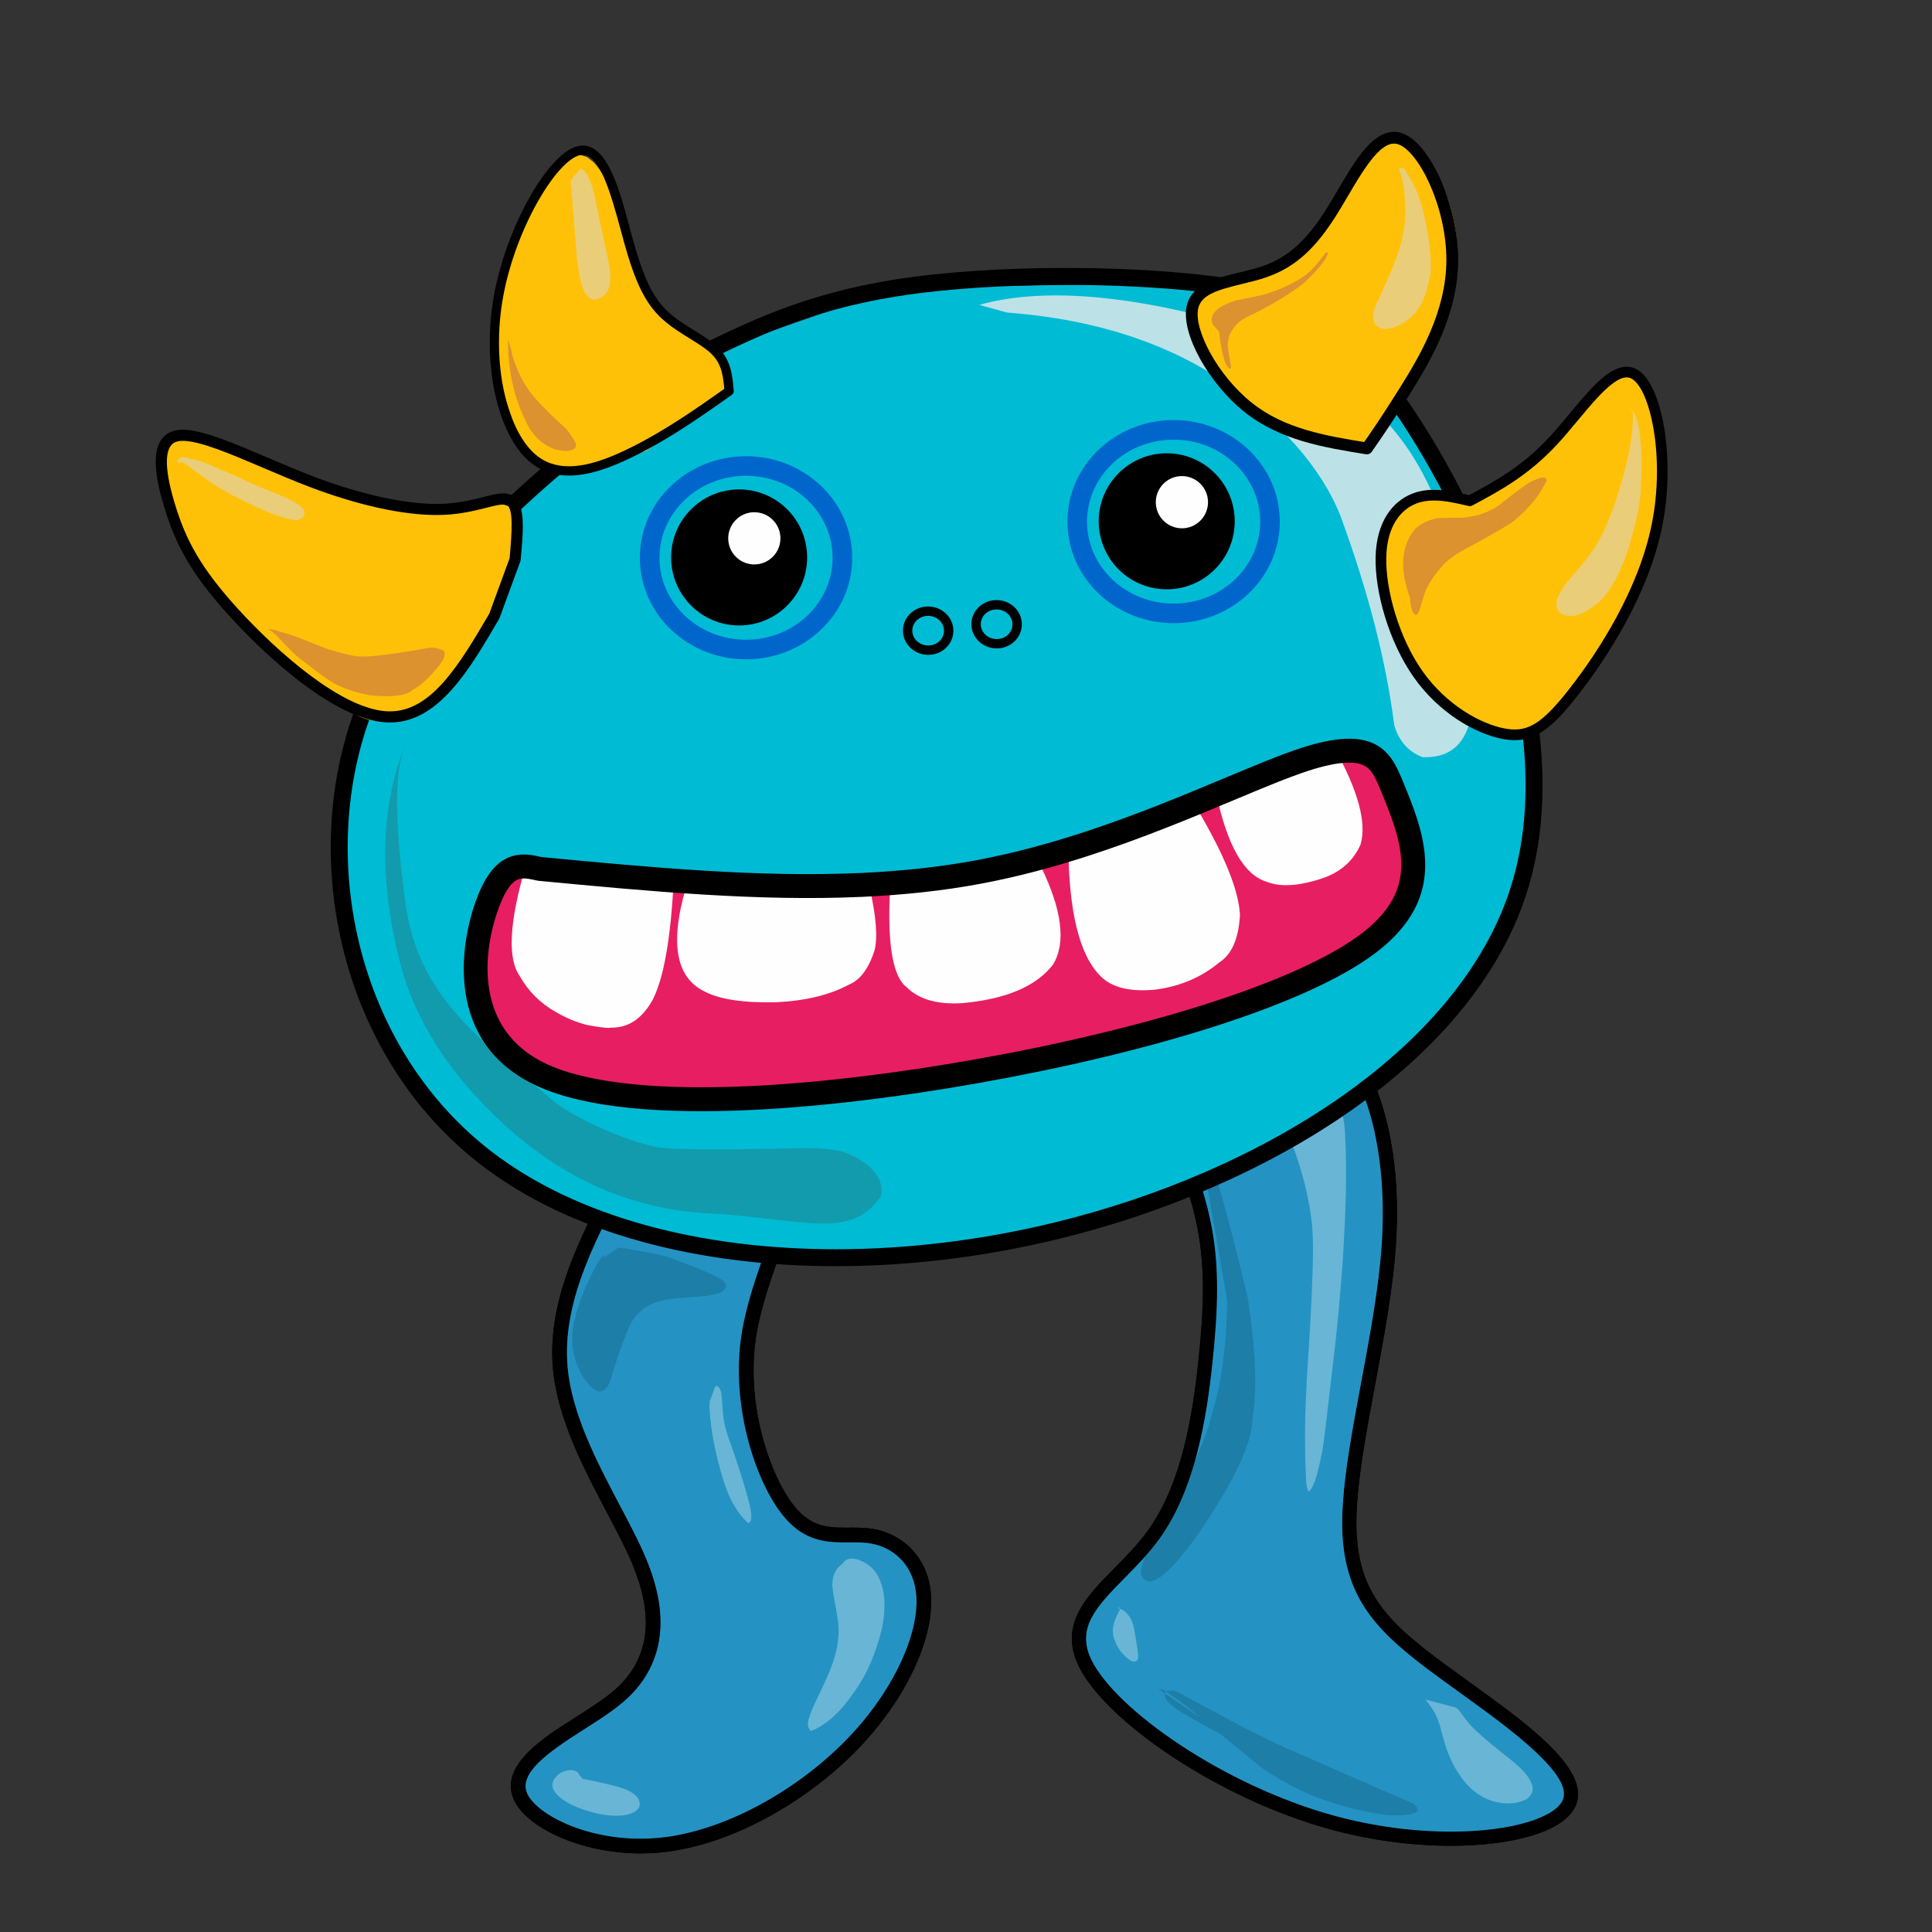<?xml version="1.0" encoding="utf-8"?>
<!-- Generator: Adobe Illustrator 16.0.0, SVG Export Plug-In . SVG Version: 6.00 Build 0)  -->
<!DOCTYPE svg PUBLIC "-//W3C//DTD SVG 1.1//EN" "http://www.w3.org/Graphics/SVG/1.1/DTD/svg11.dtd">
<svg version="1.1" xmlns="http://www.w3.org/2000/svg" xmlns:xlink="http://www.w3.org/1999/xlink" x="0px" y="0px" width="3600px"
	 height="3600px" viewBox="-5808.907 -5904.483 3600 3600" enable-background="new -5808.907 -5904.483 3600 3600"
	 xml:space="preserve">
<rect x="-5808.907" y="-5904.483" width="3600" height="3600" fill="#333333" stroke="none"/>
<g id="Layer_1">
	<g id="layer1">
		<g>
			<path d="M-4624.001-3735.04L-4624.001-3735.04c-71.049,129.298-138.819,253.586-127.25,378.785l0,0
				c8.068,87.31,54.781,176.299,97.391,257.084l0,0c18.44,34.962,36.146,68.507,48.816,98.952l0,0
				c42.087,101.126,29.053,168.918,0.809,216.384l0,0c-26.76,44.974-66.218,69.803-117.259,102.306l0.002-0.001l-5.907,3.764
				l0.004-0.003c-61.084,38.942-115.029,77.82-99.512,114.427l0,0c15.79,37.248,102.839,85.045,211.636,85.045l0,0
				c11.125,0,22.405-0.51,33.774-1.583l0,0c120.519-11.386,253.197-86.447,343.524-176.544l0,0
				c90.348-90.115,136.222-193.139,136.898-261.977l0,0c0.654-66.413-40.895-102.098-84.483-109.958l0,0
				c-10.492-1.893-21.388-2.224-33.24-2.224l0,0c-2.562,0-5.088,0.015-7.707,0.029l0,0c-2.598,0.016-5.246,0.03-7.901,0.03l0,0
				c-34.776,0-73.807-2.609-110.472-44.109l0,0c-52.433-59.347-99.828-198.541-84.272-328.337l0,0
				c6.905-57.618,26.209-113.221,42.71-160.883l0,0c13.285-38.373,24.388-70.66,27.481-96.476l0,0
				c1.828-15.25,0.602-26.498-3.316-34.686l0,0c-12.98-27.129-64.198-37.896-144.962-37.896l0,0
				c-39.731,0-83.613,2.458-127.999,4.947L-4624.001-3735.04 M-4648.005-3748.23c2.273-4.139,6.52-6.813,11.235-7.078l0,0
				c44.2-2.479,88.888-4.99,129.532-4.99l0,0c74.435,0,147.801,7.761,169.669,53.463l0,0c7.107,14.854,7.925,32.081,5.805,49.768
				l0,0c-3.523,29.401-15.877,64.865-28.794,102.177l0,0c-16.651,48.097-34.898,100.956-41.397,155.181l0,0
				c-14.761,123.17,31.052,254.253,77.604,306.943l0,0c28.706,32.491,57.566,34.854,89.945,34.854l0,0
				c2.55,0,5.146-0.015,7.743-0.029l0,0c2.619-0.016,5.2-0.03,7.865-0.03l0,0c12.139,0,25.073,0.309,38.102,2.658l0,0
				c55.646,10.035,107.807,56.344,107.011,137.183l0,0c-0.771,78.415-51.505,187.9-144.944,281.1l0,0
				c-93.458,93.219-231.743,172.276-360.291,184.419l0,0c-12.244,1.157-24.396,1.705-36.351,1.705l0,0
				c-111.567,0-214.284-48.504-236.854-101.745l0,0c-26.858-63.36,61.61-117.359,110.005-148.212l0.004-0.002l5.908-3.764
				l0.002-0.001c52.155-33.214,85.576-54.795,108.433-93.209l0,0c23.247-39.068,36.654-97.634-2.558-191.854l0,0
				c-12.094-29.059-29.146-61.415-47.756-96.697l0,0c-41.974-79.581-91.773-173.576-100.438-267.342l0,0
				C-4791.018-3488.928-4717.872-3621.084-4648.005-3748.23z"/>
		</g>
		<g>
			<path fill="#2493C3" d="M-4507.058-3733.831c-37.275,0-78.541,2.174-120.65,4.527c-0.345,0.02-0.635,0.227-0.776,0.517
				l-0.001,0.001c-69.654,126.832-135.081,249.25-123.682,372.616c8.089,87.525,54.905,176.684,97.493,257.427v0.001l0.214,0.406
				l0.215,0.407v0.001c18.291,34.678,35.8,67.899,48.353,98.063c41.99,100.895,28.943,168.376,0.867,215.562v0.001
				c-26.349,44.279-65.062,68.949-115.355,100.976v0.001l-1.604,1.021l-0.001,0.001c0-0.001,0-0.001,0-0.001l-5.906,3.764
				l-0.002,0.001c-60.646,38.662-115.76,78.05-99.86,115.558l0.001,0.001c12.651,29.843,70.585,66.909,151.206,80.479
				c0.016,0.003,0.031,0.005,0.047,0.007l-0.001,0.001c19.525,3.283,40.099,5.117,61.23,5.117c11.147,0,22.462-0.511,33.86-1.586
				c0.014-0.001,0.027-0.003,0.041-0.005v0.001c120.777-11.426,253.624-86.614,344.046-176.804c0-0.001,0.001-0.001,0.001-0.001
				l-0.001,0.001c90.451-90.22,136.488-193.462,137.169-262.619c0.658-66.897-41.246-102.939-85.239-110.873l-0.013-0.002h-0.001
				v0.001c-0.38-0.069-0.782-0.14-1.173-0.205l-0.003,0.001c-0.018-0.005-0.035-0.009-0.053-0.011
				c-10.33-1.739-20.909-2.021-32.294-2.021c-2.504,0-4.95,0.013-7.539,0.028v0.002c-0.012-0.002-0.024-0.002-0.036-0.002
				l-0.006,0.001l-0.438,0.001v0.001l-0.439,0.002l0.001,0.001c-2.328,0.013-4.736,0.025-7.134,0.025
				c-11.911,0-24.576-0.319-37.32-2.464c-24.5-4.124-48.979-14.906-72.307-41.289l-0.002,0.001c-0.013-0.018-0.026-0.033-0.04-0.049
				c-52.234-59.123-99.576-198.045-84.048-327.618c6.863-57.271,26.003-112.563,42.465-160.11v0.001l0.201-0.582l0,0
				c13.272-38.337,24.417-70.73,27.525-96.666c1.834-15.301,0.63-26.735-3.375-35.142l-0.002,0.001
				c-0.008-0.019-0.015-0.035-0.023-0.053c-7.534-15.745-28.251-26.975-64.287-33.046l-0.001,0.002
				c-0.015-0.005-0.03-0.008-0.046-0.011C-4449.162-3732.4-4476.815-3733.831-4507.058-3733.831z"/>
		</g>
		<g>
			<g>
				<path fill="#69B5D5" d="M-4239.66-2989.539c4.653-9.129,13.373-12.419,26.16-9.87c17.009,5.11,29.646,14.183,37.911,27.217
					c15.265,24.174,18.71,57.787,10.338,100.84c-11.112,47.158-28.374,86.929-51.787,119.313
					c-25.459,37.61-52.367,61.961-80.727,73.052c-6.545-5.616-7.458-14.653-2.737-27.111c2.108-6.516,4.865-13.558,8.272-21.125
					c16.817-34.723,27.126-57.269,30.927-67.641c5.453-13.444,9.48-26.962,12.082-40.553c2.746-15.449,3.619-28.494,2.619-39.135
					c0.274-4.25-3.012-24.808-9.856-61.671c-1.288-9.276-1.726-15.495-1.312-18.656c0.644-15.152,6.449-26.783,17.416-34.892
					L-4239.66-2989.539z"/>
			</g>
			<g>
				<path fill="#69B5D5" d="M-4730.177-2598.119c-1.879-5.499-7.498-8.17-16.857-8.014c-8.619,0.734-16.208,3.829-22.766,9.283
					c-12.313,11.602-12.991,23.396-2.036,35.383c13.9,15.396,39.183,27.48,75.846,36.252c30.482,6.348,53.408,5.443,68.778-2.712
					c7.569-4.757,11.043-10.058,10.422-15.9c-1.112-8.414-5.987-15.141-14.625-20.179c-7.684-7.006-38.274-15.627-91.772-25.863
					L-4730.177-2598.119z"/>
			</g>
			<g>
				<path fill="#69B5D5" d="M-4485.702-3294.938c0.202-3.293,0.118-3.764-0.254-1.415c-0.478,3.484-0.749,6.371-0.815,8.661
					c-0.164,3.993-0.058,8.321,0.318,12.982c1.156,15.75,3.076,31.5,5.761,47.251c4.336,26.392,11.665,55.919,21.985,88.58
					c6.561,19.128,14.364,35.293,23.411,48.493c6.396,9.43,12.688,16.883,18.876,22.358c2.217,2.157,4.191,1.489,5.925-2.003
					c3.022-6.039,1.532-19.897-4.47-41.574c-3.886-14.55-8.302-29.658-13.247-45.324c-6.363-20.324-14.622-44.64-24.775-72.947
					c-2.44-7.76-4.15-13.837-5.128-18.23c-1.123-4.372-2.183-10.474-3.179-18.306c-0.601-4.897-1.533-16.808-2.799-35.73
					c-0.539-5.884-1.046-9.229-1.52-10.034c-5.666-13.786-10.524-13.012-14.575,2.324L-4485.702-3294.938z"/>
			</g>
			<g>
				<path fill="#1D7EA8" d="M-4683.388-3561.417c0.735-7.235-3.345-3.745-12.237,10.471c-11.281,20.811-21.074,41.71-29.379,62.696
					c-12.25,32.714-18.137,59.162-17.659,79.344c-0.188,24.187,6.94,48.223,21.383,72.108
					c16.129,23.147,29.215,30.315,39.257,21.503c4.021-2.789,7.586-8.547,10.697-17.271c9.583-33.592,20.81-65.896,33.679-96.915
					c5.312-12.903,13.115-23.84,23.411-32.812c9.151-8.479,22.474-14.78,39.967-18.905c2.954-1.925,29.022-4.634,78.206-8.126
					c8.682-1.061,16.42-2.564,23.215-4.51c9.585-2.1,15.091-6.681,16.518-13.744c1.758-4.867-2.989-10.203-14.24-16.009
					c-17.513-9.481-43.93-20.574-79.251-33.279c-15.142-7.186-50.67-14.864-106.584-23.036L-4683.388-3561.417z"/>
			</g>
		</g>
	</g>
	<g id="layer2">
		<g>
			<path d="M-4624.001-3735.04L-4624.001-3735.04c-71.049,129.298-138.819,253.586-127.25,378.785l0,0
				c8.068,87.31,54.781,176.299,97.391,257.084l0,0c18.44,34.962,36.146,68.507,48.816,98.952l0,0
				c42.087,101.126,29.053,168.918,0.809,216.384l0,0c-26.76,44.974-66.218,69.803-117.259,102.306l0.002-0.001l-5.907,3.764
				l0.004-0.003c-61.084,38.942-115.029,77.82-99.512,114.427l0,0c15.79,37.248,102.839,85.045,211.636,85.045l0,0
				c11.125,0,22.405-0.51,33.774-1.583l0,0c120.519-11.386,253.197-86.447,343.524-176.544l0,0
				c90.348-90.115,136.222-193.139,136.898-261.977l0,0c0.654-66.413-40.895-102.098-84.483-109.958l0,0
				c-10.492-1.893-21.388-2.224-33.24-2.224l0,0c-2.562,0-5.088,0.015-7.707,0.029l0,0c-2.598,0.016-5.246,0.03-7.901,0.03l0,0
				c-34.776,0-73.807-2.609-110.472-44.109l0,0c-52.433-59.347-99.828-198.541-84.272-328.337l0,0
				c6.905-57.618,26.209-113.221,42.71-160.883l0,0c13.285-38.373,24.388-70.66,27.481-96.476l0,0
				c1.828-15.25,0.602-26.498-3.316-34.686l0,0c-12.98-27.129-64.198-37.896-144.962-37.896l0,0
				c-39.731,0-83.613,2.458-127.999,4.947L-4624.001-3735.04 M-4648.005-3748.23c2.273-4.139,6.52-6.813,11.235-7.078l0,0
				c44.2-2.479,88.888-4.99,129.532-4.99l0,0c74.435,0,147.801,7.761,169.669,53.463l0,0c7.107,14.854,7.925,32.081,5.805,49.768
				l0,0c-3.523,29.401-15.877,64.865-28.794,102.177l0,0c-16.651,48.097-34.898,100.956-41.397,155.181l0,0
				c-14.761,123.17,31.052,254.253,77.604,306.943l0,0c28.706,32.491,57.566,34.854,89.945,34.854l0,0
				c2.55,0,5.146-0.015,7.743-0.029l0,0c2.619-0.016,5.2-0.03,7.865-0.03l0,0c12.139,0,25.073,0.309,38.102,2.658l0,0
				c55.646,10.035,107.807,56.344,107.011,137.183l0,0c-0.771,78.415-51.505,187.9-144.944,281.1l0,0
				c-93.458,93.219-231.743,172.276-360.291,184.419l0,0c-12.244,1.157-24.396,1.705-36.351,1.705l0,0
				c-111.567,0-214.284-48.504-236.854-101.745l0,0c-26.858-63.36,61.61-117.359,110.005-148.212l0.004-0.002l5.908-3.764
				l0.002-0.001c52.155-33.214,85.576-54.795,108.433-93.209l0,0c23.247-39.068,36.654-97.634-2.558-191.854l0,0
				c-12.094-29.059-29.146-61.415-47.756-96.697l0,0c-41.974-79.581-91.773-173.576-100.438-267.342l0,0
				C-4791.018-3488.928-4717.872-3621.084-4648.005-3748.23z"/>
		</g>
	</g>
	<g id="layer12">
		<g>
			<path d="M-3639.888-3825.952L-3639.888-3825.952c50.374-56.069,102.536-114.316,161.556-148.896l0,0
				c28.627-16.773,59.939-28.645,91.537-28.645l0,0c34.366,0,67.526,14.057,96.326,47.534l0,0
				c54.47,63.315,94.115,196.793,82.741,369.296l0,0c-5.426,82.288-22.488,173.843-38.727,261.064l0,0
				c-15.166,81.462-29.572,158.952-33.813,223.262l0,0c-0.773,11.73-1.204,22.959-1.241,33.659l0,0
				c-0.448,129.305,56.228,185.353,164.464,265.005l0,0c13.637,10.036,27.978,20.363,42.744,30.998l0,0
				c15.338,11.045,31.104,22.398,46.65,33.839l0,0c82.46,60.685,179.532,136.84,155.531,197.388l0,0
				c-20.098,50.701-119.936,76.328-233.254,76.328l0,0c-68.828,0-146.763-9.36-224.464-30.632l0,0
				c-208.623-57.114-418.592-201.382-468.775-303.664l0,0c-38.555-78.579,15.803-131.806,66.638-183.33l0,0
				c21.702-21.997,43.76-44.391,62.056-69.827l0,0c62.953-87.524,83.173-213.824,94.02-315.576l0,0
				c10.778-101.106,11.918-173.212-0.556-241.784l0,0c-12.528-68.87-38.882-134.875-65.863-202.33
				C-3644.179-3816.917-3643.237-3822.224-3639.888-3825.952L-3639.888-3825.952 M-3620.3-3808.354l2.431-13.688
				c26.805,67.012,54.238,135.477,67.321,207.396l0,0c13.137,72.218,11.713,147.229,0.833,249.288l0,0
				c-10.811,101.416-31.343,234.337-98.826,328.161l0,0c-19.684,27.366-43.208,51.173-64.688,72.944l0,0
				c-54.291,55.028-90.838,93.938-61.742,153.238l0,0c45.254,92.234,246.286,233.523,452.088,289.865l0,0
				c75.366,20.633,150.955,29.697,217.512,29.697l0,0c117.844,0,196.248-28.098,208.775-59.699l0,0
				c14.488-36.55-52.623-97.272-146.66-166.477l0,0c-15.4-11.333-31.094-22.635-46.431-33.68l0,0
				c-14.763-10.631-29.18-21.013-42.964-31.156l0,0c-110.091-81.018-175.682-143.946-175.188-286.306l0,0
				c0.039-11.329,0.494-23.121,1.298-35.3l0,0c4.364-66.198,19.125-145.375,34.2-226.348l0,0
				c16.309-87.605,33.035-177.547,38.339-257.979l0,0c11.149-169.094-28.311-294.458-76.429-350.391l0,0
				c-24.147-28.069-50.189-38.375-76.364-38.375l0,0c-25.163,0-51.79,9.543-78.226,25.031l0,0
				C-3519.797-3920.035-3569.152-3865.284-3620.3-3808.354z"/>
		</g>
		<g>
			<path fill="#2493C3" d="M-3380.108-3971.601c-26.476,0-54.594,8.921-85.003,18.951c-0.165,0.055-0.302,0.157-0.399,0.288
				l-0.011,0.001l-149.544,138.139c-0.259,0.238-0.335,0.616-0.19,0.937l0.009,0.001c25.707,64.323,51.38,129.979,63.896,198.785
				c13.117,72.104,11.701,147.025,0.825,249.056c-10.813,101.425-31.334,234.142-98.678,327.77
				c-19.54,27.167-42.882,50.829-64.279,72.517v0.001l-0.326,0.33l-0.001,0.001c-54.185,54.918-91.283,94.272-61.895,154.172
				c45.407,92.547,246.718,233.932,452.606,290.292c75.428,20.648,151.082,29.72,217.701,29.72
				c117.715,0,196.796-28.023,209.561-60.21c14.746-37.186-52.921-98.173-146.366-166.988
				c-15.516-11.426-31.157-22.693-46.615-33.83l-0.015,0.002c-0.029-0.03-0.062-0.057-0.095-0.081l-0.12-0.087l-0.12-0.086
				c-14.76-10.634-29.226-21.056-43.003-31.201c-110.047-81.042-175.415-143.947-174.852-285.648
				c0.043-10.757,0.463-21.911,1.201-33.44c4.211-65.699,18.885-144.373,33.948-225.126l0,0l0.12-0.645l0,0
				c16.43-88.078,33.342-178.84,38.564-260.336c10.915-170.327-29.326-298.347-76.448-350.801
				C-3331.679-3963.655-3355.195-3971.601-3380.108-3971.601z"/>
		</g>
		<g>
			<g>
				<path fill="#69B5D5" d="M-3435.651-3878.313c25.496-24.866,56.121-27.492,91.877-7.876
					c24.873,16.409,38.555,47.289,41.046,92.64c3.116,53.628,2.59,117.879-1.58,192.753c-2.451,51.774-7.424,113.927-14.918,186.458
					c-17.304,152.23-26.254,225.079-26.852,218.545c-8.475,43.86-16.718,67.348-24.73,70.461c-2.51-4.847-3.969-11.542-4.377-20.085
					c-1.636-31.65-2.245-65.994-1.828-103.033c0.175-20.835,1.251-50.262,3.229-88.28c5.532-80.353,9.066-145.785,10.604-196.3
					c1.4-35.793,1.177-64.767-0.668-86.922c-7.023-68.721-28.755-141.317-65.197-217.791c-2.739-9.224-2.036-17.711,2.11-25.461
					L-3435.651-3878.313z"/>
			</g>
			<g>
				<path fill="#69B5D5" d="M-3097.839-2723.125c2.693,1.134,5.163,2.907,7.408,5.32c12.428,18.087,24.403,32.064,35.927,41.933
					c7.414,7.532,29.459,25.792,66.134,54.778c5.275,4.464,10.2,8.966,14.773,13.508c8.066,8.02,13.887,15.996,17.461,23.928
					c6.137,12.628,3.323,23.224-8.442,31.786c-16.385,8.286-35.628,9.956-57.729,5.009c-26.549-6.799-48.762-23.391-66.642-49.777
					c-8.456-12.213-15.634-25.902-21.533-41.071c-2.218-4.067-7.563-21.835-16.039-53.302c-1.563-4.921-3.415-9.813-5.553-14.675
					c-4.239-9.969-11.249-20.63-21.03-31.985L-3097.839-2723.125z"/>
			</g>
			<g>
				<path fill="#69B5D5" d="M-3725.981-2908.355c2.851-0.798,4.23-0.327,4.142,1.412c-0.029,0.579-0.223,1.3-0.579,2.161
					c-3.262,6.409-6.001,12.189-8.218,17.342c-1.386,3.38-2.482,6.904-3.289,10.572c-1.782,7.452-1.765,15.039,0.053,22.76
					c5.055,18.467,15.833,33.279,32.335,44.438c5.162,2.093,9.156,1.558,11.981-1.606c0.856-1.355,1.306-3.204,1.349-5.546
					c0.086-4.683-0.254-9.427-1.021-14.231l-6.282-37.505c-0.876-4.665-1.969-8.944-3.278-12.837
					c-4.327-10.495-10.273-18.119-17.84-22.871L-3725.981-2908.355z"/>
			</g>
			<g>
				<path fill="#1D7EA8" d="M-3522.165-3480.97c-1.317,88.453-11.896,162.505-31.738,222.156
					c-7.322,36.623-46.68,119.11-118.074,247.463c-8.985,21.046-12.576,34.598-10.771,40.655
					c12.612,29.783,46.249,7.285,100.909-67.492c70.985-101.948,106.646-176.773,106.985-224.477
					c8.778-53.59,5.715-128.294-9.192-224.111c-42.133-177.82-73.201-281.435-93.205-310.841L-3522.165-3480.97z"/>
			</g>
			<g>
				<path fill="#1D7EA8" d="M-3650.67-2757.478c5.765,0.616,10.87,2.32,15.317,5.112l35.619,25.821l140.008,114.628
					c28.35,19.579,55.681,35.229,81.994,46.951c47.049,21.029,98.364,35.271,153.945,42.727
					c51.857,1.945,68.093-5.129,48.705-21.223l-241.028-105.309c-37.64-17.862-63.929-30.763-78.869-38.701l-121.933-65.248
					c-13.147-2.917-20.181-1.892-21.1,3.075c-1.916,7.413,2.322,15.003,12.713,22.771c9.681,9.69,49.064,32.271,118.152,67.742
					L-3650.67-2757.478z"/>
			</g>
		</g>
	</g>
	<g id="layer13">
		<g>
			<path d="M-3639.027-3826.824L-3639.027-3826.824l158.417-146.335c1.382-1.276,3.02-2.241,4.805-2.831l0,0
				c30.473-10.063,63.56-21.125,95.697-21.125l0,0c31.648,0,62.243,10.656,89.453,40.944l0,0
				c53.78,59.866,94.034,196.199,82.93,369.484l0,0c-5.341,83.329-22.585,175.676-38.945,263.383l0,0
				c-15.195,81.464-29.585,158.716-33.688,222.724l0,0c-0.711,11.095-1.108,21.75-1.149,31.91l0,0
				c-0.513,129.043,56.208,185.276,164.467,265.001l0,0c13.736,10.116,28.15,20.5,43.027,31.218h0.001
				c15.447,11.129,31.291,22.542,46.939,34.066l0,0c82.264,60.58,178.918,136.513,154.954,196.939l0,0
				c-20.103,50.689-119.948,76.319-233.278,76.319l0,0c-68.818,0-146.748-9.358-224.438-30.625l0,0
				c-208.622-57.108-418.591-201.38-468.775-303.664l0,0c-38.555-78.58,15.803-131.807,66.638-183.331l0,0
				c21.703-21.998,43.76-44.389,62.056-69.826l0,0c62.953-87.524,83.173-213.824,94.02-315.576l0,0
				c10.778-101.106,11.918-173.212-0.556-241.784l0,0c-12.528-68.87-38.882-134.875-65.863-202.33
				C-3644.345-3817.33-3643.035-3823.121-3639.027-3826.824L-3639.027-3826.824 M-3621.16-3807.481l3.291-14.561
				c26.805,67.012,54.238,135.477,67.321,207.396l0,0c13.137,72.218,11.713,147.229,0.833,249.288l0,0
				c-10.811,101.416-31.342,234.338-98.826,328.161l0,0c-19.685,27.367-43.207,51.172-64.688,72.943l0,0
				c-54.291,55.028-90.838,93.938-61.742,153.239l0,0c45.255,92.236,246.287,233.528,452.088,289.865l0,0
				c75.355,20.628,150.938,29.69,217.486,29.69l0,0c117.855,0,196.271-28.1,208.801-59.694l0,0
				c14.451-36.44-52.279-96.945-146.091-166.029l0,0c-15.543-11.446-31.228-22.746-46.718-33.904l0,0
				c-14.859-10.706-29.378-21.164-43.25-31.38l0,0c-110.104-81.084-175.749-144.202-175.184-286.31l0,0
				c0.043-10.771,0.463-21.95,1.203-33.489l0,0c4.225-65.933,18.978-144.904,34.08-225.867l0,0
				c16.432-88.092,33.333-178.8,38.552-260.238l0,0c10.909-170.232-29.332-297.987-76.24-350.203l0,0
				c-21.876-24.353-45.167-32.21-69.864-32.21l0,0c-27.096,0-55.96,9.4-87.438,19.797l4.804-2.831L-3621.16-3807.481z"/>
		</g>
	</g>
	<g id="layer3">
		<g>
			<path fill="#00BBD4" d="M-3579.038-5377.51l-561.875,9.833l-380.254,132.828c-135.281,99.565-259.843,203.609-373.687,312.132
				c-122.66,130.854-195.53,230.482-218.608,298.885c-40.063,88.319-61.145,182.4-63.247,282.242
				c5.732,123.666,14.876,197.334,27.432,221.004c13.227,48.36,31.201,95.062,53.926,140.104
				c45.453,91.126,109.876,169.355,193.269,234.689c160.891,124.205,389.229,185.677,685.016,184.415
				c253.315-4.051,503.938-66.794,751.867-188.23c242.904-121.857,404.292-285.205,484.162-490.041
				c32.501-102.438,41.134-208.419,25.898-317.941c-26.044-167.142-77.061-316.522-153.049-448.141
				c-72.621-126.746-142.692-214.924-210.216-264.533C-3364.106-5314.315-3450.984-5350.063-3579.038-5377.51"/>
		</g>
	</g>
	<g id="layer4">
		<g>
			<path fill="#00BBD4" d="M-3579.038-5377.51l-561.875,9.833l-380.254,132.828c-135.281,99.565-259.843,203.609-373.687,312.132
				c-122.66,130.854-195.53,230.482-218.608,298.885c-40.063,88.319-61.145,182.4-63.247,282.242
				c5.732,123.666,14.876,197.334,27.432,221.004c13.227,48.36,31.201,95.062,53.926,140.104
				c45.453,91.126,109.876,169.355,193.269,234.689c160.891,124.205,389.229,185.677,685.016,184.415
				c253.315-4.051,503.938-66.794,751.867-188.23c242.904-121.857,404.292-285.205,484.162-490.041
				c32.501-102.438,41.134-208.419,25.898-317.941c-26.044-167.142-77.061-316.522-153.049-448.141
				c-72.621-126.746-142.692-214.924-210.216-264.533C-3364.106-5314.315-3450.984-5350.063-3579.038-5377.51"/>
		</g>
	</g>
	<g id="layer5">
		<g>
			<path fill="#BCE2E7" d="M-3984.359-5336.378c110.522-30.803,259.384-21.25,446.583,28.657
				c113.248,29.018,214.36,88.947,303.336,179.789c90.063,91.043,144.714,235.172,163.954,432.388
				c21.507,137.735-7.629,205.034-87.406,201.896c-26.547-9.828-44.23-29.695-53.052-59.602
				c-14.943-118.672-48.371-248.752-100.285-390.239c-20.328-50.538-52.423-99.041-96.285-145.509
				c-125.731-138.523-300.74-216.225-525.025-233.106L-3984.359-5336.378z"/>
		</g>
		<g>
			<path fill="#129BAD" d="M-5055.533-4511.31c-44.377,111.837-47.276,244.669-8.451,398.432
				c27.16,107.565,91.282,209.134,193.68,303.077c114.37,104.929,242.182,159.045,381.778,166.194
				c170.671,8.741,263.784,52.204,320.886-31.484c7.575-28.99-14.077-62.852-70.095-82.944c-12.629-4.53-50.883-7.698-77.879-7.064
				c-161.53,3.793-246.76,2.765-270.017-1.984c-59.948-12.24-156.237-54.708-198.022-90.494
				c-128.548-110.093-246.761-187.054-270.172-367.166c-9.96-76.621-22.438-189.632-9.541-259.639L-5055.533-4511.31z"/>
		</g>
	</g>
	<g>
		<g>
			<path fill="#0066CC" d="M-4220.93-4865.172L-4220.93-4865.172c0,105.355-89.44,189.25-197.858,189.25l0,0
				c-108.418,0-197.858-83.895-197.858-189.25l0,0c0-105.355,89.44-189.25,197.858-189.25l0,0
				C-4310.37-5054.421-4220.93-4970.527-4220.93-4865.172L-4220.93-4865.172 M-4257.47-4865.172L-4257.47-4865.172
				c0-83.504-71.369-152.709-161.318-152.709l0,0c-89.95,0-161.318,69.206-161.318,152.709l0,0
				c0,83.504,71.368,152.71,161.318,152.71l0,0C-4328.839-4712.462-4257.47-4781.668-4257.47-4865.172z"/>
		</g>
		<g>
			<path d="M-4304.928-4865.792c0,69.989-56.737,126.727-126.728,126.727c-69.989,0-126.727-56.738-126.727-126.727
				s56.737-126.727,126.727-126.727C-4361.665-4992.52-4304.928-4935.782-4304.928-4865.792z"/>
		</g>
		<g>
			<path fill="#FEFEFE" d="M-4440.523-4870.018c-17.317-20.543-14.704-51.234,5.838-68.551
				c20.542-17.317,51.233-14.702,68.551,5.841s14.704,51.234-5.838,68.551S-4423.206-4849.475-4440.523-4870.018z"/>
		</g>
	</g>
	<g>
		<g>
			<path fill="#0066CC" d="M-3424.196-4932.514L-3424.196-4932.514c0,105.355-89.439,189.25-197.857,189.25l0,0
				c-108.418,0-197.859-83.895-197.859-189.25l0,0c0-105.355,89.441-189.25,197.859-189.25l0,0
				C-3513.636-5121.764-3424.196-5037.869-3424.196-4932.514L-3424.196-4932.514 M-3460.735-4932.514L-3460.735-4932.514
				c0-83.504-71.369-152.709-161.318-152.709l0,0c-89.95,0-161.319,69.206-161.319,152.709l0,0
				c0,83.504,71.369,152.71,161.319,152.71l0,0C-3532.104-4779.804-3460.735-4849.01-3460.735-4932.514z"/>
		</g>
		<g>
			<path d="M-3508.193-4933.135c0,69.989-56.738,126.727-126.728,126.727s-126.727-56.738-126.727-126.727
				s56.737-126.727,126.727-126.727S-3508.193-5003.124-3508.193-4933.135z"/>
		</g>
		<g>
			<path fill="#FEFEFE" d="M-3643.789-4937.36c-17.318-20.543-14.704-51.234,5.838-68.551c20.542-17.317,51.232-14.702,68.551,5.842
				c17.317,20.543,14.704,51.234-5.838,68.551C-3595.78-4914.202-3626.472-4916.817-3643.789-4937.36z"/>
		</g>
	</g>
	<g>
		<path d="M-4032.465-4727.417L-4032.465-4727.417c-1.016,25.286-23.262,44.163-48.763,43.139l0,0
			c-25.502-1.025-46.161-21.626-45.145-46.912l0,0c1.016-25.286,23.261-44.163,48.763-43.139l0,0
			C-4052.108-4773.304-4031.449-4752.703-4032.465-4727.417L-4032.465-4727.417 M-4049.884-4728.117L-4049.884-4728.117
			c0.596-14.827-11.685-28.12-28.426-28.793l0,0c-16.742-0.672-30.048,11.592-30.644,26.42l0,0
			c-0.596,14.827,11.684,28.12,28.425,28.793l0,0C-4063.786-4701.025-4050.479-4713.29-4049.884-4728.117z"/>
	</g>
	<g>
		<path d="M-3904.891-4739.406L-3904.891-4739.406c-1.016,25.286-23.261,44.163-48.763,43.139l0,0
			c-25.502-1.024-46.16-21.626-45.145-46.912l0,0c1.016-25.286,23.261-44.164,48.763-43.139l0,0
			C-3924.533-4785.293-3903.875-4764.692-3904.891-4739.406L-3904.891-4739.406 M-3922.31-4740.106L-3922.31-4740.106
			c0.596-14.827-11.684-28.12-28.426-28.792l0,0c-16.741-0.673-30.048,11.592-30.644,26.419l0,0
			c-0.596,14.827,11.684,28.12,28.426,28.793l0,0C-3936.212-4713.014-3922.905-4725.279-3922.31-4740.106z"/>
	</g>
	<g>
		<g id="layer6">
			<g>
				<path fill="#E81E62" d="M-4804.157-4280.998L-4804.157-4280.998c-11.043-2.498-21.358-4.802-31.424-4.343l0,0
					c-19.88,0.905-40.741,12.778-60.538,66.162l0,0c-29.58,79.763-53.824,243.452,99.067,313.82l0,0
					c84.43,38.859,223.262,49.829,383.79,42.52l0,0c133.217-6.067,280.84-24.69,423.633-49.995l0,0
					c314.955-55.811,605.085-143.91,728.665-238.114l0,0c121.606-92.701,81.181-191.013,39.001-292.973l0.023,0.053
					c-13.285-31.001-25.522-59.636-79.397-57.183l0,0c-19.015,0.866-43.284,5.627-74.648,15.793l0,0
					c-37.783,12.246-85.569,32.233-141.295,55.543l0,0c-76.821,32.135-168.438,70.464-268.624,102.937l0,0
					c-63.285,20.511-130.027,38.702-198.683,51.531l0,0c-70.941,13.256-143.847,20.782-218.151,24.166l0,0
					c-193.889,8.829-397.564-10.522-600.849-29.825C-4803.779-4280.926-4803.969-4280.956-4804.157-4280.998L-4804.157-4280.998
					 M-4802.165-4289.806l-0.569-0.092c203.417,19.317,406.444,38.588,599.585,29.793l0,0
					c73.97-3.368,146.452-10.853,216.902-24.021l0,0c68.188-12.741,134.547-30.821,197.558-51.244l0,0
					c99.784-32.342,191.075-70.529,267.925-102.676l0,0c55.59-23.255,103.772-43.416,141.995-55.804l0,0
					c31.813-10.312,56.922-15.31,77.021-16.225l0,0c60.052-2.735,74.605,31.14,88.109,62.647l0.021,0.053
					c41.94,101.382,85.628,206.414-41.871,303.605l0,0c-125.526,95.69-417.72,184.034-732.563,239.826l0,0
					c-143.064,25.353-291.088,44.033-424.799,50.122l0,0c-160.635,7.314-301.404-3.492-387.975-43.335l0,0
					c-160.236-73.751-133.464-245.062-103.759-325.164l0,0c20.315-54.783,43.352-70.894,68.594-72.044l0,0
					C-4824.496-4294.887-4812.966-4292.249-4802.165-4289.806z"/>
			</g>
			<g>
				<path fill="#E81E62" d="M-3301.325-4500.796c-18.984,0.865-43.229,5.619-74.579,15.781l0,0
					c-37.772,12.243-85.549,32.224-141.277,55.537v0l-0.072,0.029l0,0c-76.807,32.129-168.404,70.446-268.572,102.914
					c-63.294,20.513-130.046,38.706-198.713,51.539c-70.955,13.261-143.874,20.783-218.188,24.167
					c-193.839,8.827-397.456-10.505-600.663-29.802l0,0l-0.222-0.023l0,0.002c-0.203-0.019-0.402-0.052-0.601-0.097v0.001
					c-11.047-2.5-21.33-4.795-31.356-4.339c-19.727,0.898-40.526,12.65-60.311,65.996c-29.575,79.756-53.747,243.229,98.936,313.498
					c84.369,38.831,223.146,49.807,383.67,42.497c133.202-6.065,280.814-24.687,423.599-49.989
					c314.96-55.813,605.031-143.904,728.557-238.068c121.354-92.508,81.162-190.556,39.009-292.456l-0.014,0.001
					c-0.014-0.055-0.029-0.109-0.051-0.16l-0.033-0.077l-0.001-0.001l-0.033-0.075
					C-3235.495-4474.852-3247.715-4503.237-3301.325-4500.796z"/>
			</g>
		</g>
		<g id="layer7">
			<g>
				<path fill="#FEFEFE" d="M-4831.461-4284.103l-5.17,19.254c-23.833,89.776-25.036,149.601-3.605,179.471
					c16.016,28.158,38.128,50.226,66.335,66.201c18.819,11.198,38.471,19.4,58.958,24.602c25.092,4.711,39.862,6.348,44.311,4.909
					c32.172,0.82,58.1-16.381,77.784-51.602c20.595-40.208,33.634-113.425,39.116-219.655l29.725-11.267
					c-38.284,115.735-29.147,187.358,27.41,214.867c27.556,14.88,71.982,21.699,133.279,20.452
					c55.401-2.664,101.062-13.752,136.982-33.271c20.38-8.437,36.073-29.596,47.083-63.481c6.053-24.908,2.886-64.308-9.505-118.196
					l37.897,12.25c-4.338,97.638,6.169,155.885,31.523,174.741c22.356,22.368,56.465,32.248,102.326,29.638
					c82.145-7.217,138.924-31.207,170.334-71.971c24.519-40.797,16.815-102.031-23.111-183.695l51.951-16.192
					c2.973,117.338,24.995,193.11,66.067,227.319c21.614,17.14,53.784,23.519,96.513,19.137
					c45.649-6.063,85.063-22.876,118.238-50.442c23.412-14.995,36.275-44.541,38.589-88.64
					c-2.227-46.485-29.857-114.129-82.893-202.935l38.482-24.038c20.569,97.778,52.097,152.882,94.583,165.307
					c26.095,10.426,61.776,7.843,107.043-7.743c32.264-11.995,54.801-32.668,67.61-62.023
					c11.586-40.232-4.496-99.795-48.243-178.691l-335.604,134.02l-375.654,98.499l-393.119,19.323L-4831.461-4284.103"/>
			</g>
		</g>
		<g>
			<path d="M-4808.076-4263.67L-4808.076-4263.67c-11.516-2.604-19.443-4.255-26.697-3.925l0,0
				c-9.331,0.426-25.912,3.957-44.689,54.594l0,0c-29.333,79.096-48.603,227.785,89.838,291.504l0,0
				c80.219,36.92,215.236,48.208,375.554,40.907l0,0c132.248-6.021,279.078-24.527,421.341-49.735l0,0
				c315.175-55.854,601.243-143.466,720.996-234.752l0,0c110.009-83.86,76.004-168.957,33.355-272.054l0.109,0.26
				c-12.857-30.003-20.537-48.334-62.261-46.434l0,0c-16.877,0.769-39.492,5.065-69.979,14.946l0,0
				c-36.923,11.967-83.925,31.611-139.916,55.034l0,0c-76.766,32.113-169.02,70.716-270.002,103.446l0,0
				c-63.824,20.687-131.323,39.094-200.899,52.094l0,0c-71.899,13.439-145.644,21.034-220.605,24.448l0,0
				c-195.357,8.896-400.311-10.605-603.335-29.884C-4806.211-4263.311-4807.15-4263.461-4808.076-4263.67L-4808.076-4263.67
				 M-4798.245-4307.135l-2.81-0.449c203.677,19.342,405.426,38.459,597.098,29.731l0,0c73.312-3.339,144.953-10.749,214.445-23.736
				l0,0c67.27-12.571,132.871-30.433,195.344-50.682l0,0c98.99-32.084,189.643-69.995,266.547-102.166l0,0
				c55.323-23.143,104.289-43.646,143.374-56.314l0,0c32.692-10.595,59.454-16.059,81.69-17.071l0,0
				c72.205-3.288,91.314,40.89,105.248,73.396c0.036,0.086,0.072,0.173,0.108,0.26l0,0
				c41.469,100.247,91.577,218.492-47.519,324.526l0,0c-129.352,98.604-425.611,187.438-740.235,243.19l0,0
				c-143.591,25.445-292.411,44.242-427.089,50.376l0,0c-160.844,7.323-305.43-3.163-396.212-44.946l0,0
				c-174.686-80.4-142.939-266.713-112.989-347.478l0,0c21.335-57.531,48.651-81.984,84.443-83.614l0,0
				C-4822.49-4312.762-4808.573-4309.47-4798.245-4307.135z"/>
		</g>
	</g>
	<g id="layer9">
		<g>
			<path d="M-4511.558-5222.324L-4511.558-5222.324c-264.636,203.04-523.371,402.236-613.39,670.507l0,0
				c-89.952,268.075-11.578,606.157,232.478,793.501l0,0c159.173,122.187,390.465,181.608,641.108,181.608l0,0
				c133.864,0,272.813-16.961,408.502-50.103l0,0c390.982-95.498,749.472-323.643,846.833-617.8l0,0
				c97.505-294.586-64.064-662.713-196.934-866.77l0,0c-130.383-200.239-226.931-233.417-387.739-250.431l0,0
				c-72.137-7.633-156.785-11.815-243.229-11.815l0,0c-109.705,0-221.796,6.737-314.496,21.538l0,0
				c-165.171,26.372-269.633,78.447-375.695,131.365L-4511.558-5222.324 M-4530.777-5247.375c0.801-0.614,1.659-1.15,2.563-1.601
				l0,0c106.498-53.136,214.592-107.113,384.813-134.291l0,0c94.843-15.143,208.694-21.933,319.474-21.933l0,0
				c87.38,0,173.151,4.225,246.551,11.99l0,0c169.324,17.915,274.814,55.64,410.877,264.601l0,0
				c133.576,205.144,302.858,584.513,200.449,893.919l0,0c-102.551,309.834-474.741,542.176-869.316,638.552l0,0
				c-138.056,33.72-279.516,51.004-415.994,51.004l0,0c-254.809,0-493.781-60.285-660.334-188.137l0,0
				c-255.886-196.426-336.955-549.143-243.186-828.592l0,0C-5061.178-4841.114-4793.027-5046.166-4530.777-5247.375z"/>
		</g>
	</g>
	<g>
		<g>
			<path fill="#FEC107" d="M-4965.958-4638.128l-11.239,9.557c-33.721,28.842-59.825,47.5-78.311,55.975
				c-21.802,11.607-44.178,14.653-67.128,9.138c-21.385-6.273-42.596-17.815-63.633-34.627
				c-42.371-34.529-84.385-70.36-126.041-107.494c-47.109-43.909-78.844-76.794-95.203-98.652
				c-38.608-50.931-62.758-89.563-72.451-115.892c-16.77-41.105-25.283-65.195-25.537-72.268
				c-3.715-15.291-5.829-29.394-6.342-42.307c-1.291-26.437,5.418-44.463,20.129-54.079c10.257-4.292,17.375-5.991,21.352-5.096
				c10.681,0.119,23.229,2.438,37.643,6.957c14.416,4.518,30.28,10.521,47.596,18.005l146.081,65.133
				c49.01,19.205,83.588,30.421,103.732,33.65c33.482,6.744,65.269,10.143,95.359,10.199l35.065-0.429l89.274-5.659
				c14.156-0.582,23.647-0.656,28.474-0.223c16.206,0.736,28.06,4.278,35.562,10.626c5.456,4.57,9.342,10.438,11.66,17.604
				c2.649,2.35,3.379,15.37,2.19,39.06c-4.897,31.296-14.032,66.096-27.403,104.401L-4965.958-4638.128"/>
		</g>
		<g>
			<path d="M-4839.385-4858.447L-4839.385-4858.447l-38.678,105.443c-0.211,0.577-0.475,1.134-0.785,1.665l-0.001,0.001
				l-0.083,0.141l0.001-0.001c-53.54,91.477-111.62,192.982-203.469,192.982l0,0c-2.549,0-5.118-0.078-7.708-0.236l0,0
				c-93.484-5.708-216.929-116.835-289.761-196.491l0,0c-74.388-81.358-101.351-135.871-121.083-198.359l0,0
				c-16.472-52.164-35.686-132.011,14.722-147.929l0,0c2.582-0.815,5.282-1.424,8.095-1.834l0,0
				c3.152-0.459,6.427-0.667,9.784-0.667l0,0c36.959,0,97.162,25.949,158.456,52.114l0,0c27.69,11.822,56.105,23.95,83.824,34.525
				l0,0c88.544,33.78,169.666,51.563,230.73,51.563l0,0c4.959,0,9.781-0.117,14.452-0.352l0,0
				c29.139-1.463,53.165-7.504,72.906-12.485l0,0c12.578-3.173,24.48-6.224,34.323-6.719l0,0c0.942-0.047,1.883-0.073,2.817-0.073
				l0,0c6.306,0,12.841,1.162,18.58,5.02l0,0c24.445,16.439,17.468,75.283,13.471,119.066
				C-4838.876-4860.176-4839.075-4859.293-4839.385-4858.447L-4839.385-4858.447 M-4858.837-4865.583l-0.591,2.625
				c4.908-53.747,6.835-92.434-4.399-99.988l0,0c-1.132-0.762-3.119-1.494-7.017-1.494l0,0c-0.56,0-1.152,0.015-1.777,0.046l0,0
				c-7.323,0.368-16.921,2.742-30.296,6.115l0,0c-19.762,4.986-45.548,11.512-76.934,13.089l0,0
				c-5.037,0.253-10.205,0.378-15.491,0.378l0,0c-64.514,0-148.268-18.647-238.116-52.924l0,0
				c-28.161-10.742-56.953-23.036-84.574-34.827l0,0c-63.666-27.179-118.759-50.451-150.32-50.451l0,0
				c-2.52,0-4.782,0.155-6.795,0.449l0,0c-1.788,0.261-3.395,0.632-4.844,1.089l0,0c-26.196,8.272-21.311,58.26-1.204,121.932l0,0
				c18.771,59.443,44.14,111.348,116.618,190.617l0,0c74.032,80.97,191.982,184.678,275.731,189.791l0,0
				c2.174,0.133,4.323,0.198,6.446,0.198l0,0c77.225,0,129.15-86.303,185.587-182.729l0.001-0.002l0.083-0.141l-0.786,1.667
				L-4858.837-4865.583z"/>
		</g>
		<g>
			<path fill="#DC922F" d="M-5310.428-4732.668c3.228,1.217,8.544,5.077,15.954,11.582c22.034,23.555,36.54,37.903,43.517,43.044
				c31.202,24.208,49.83,38.065,55.883,41.575c17.363,11.742,42.097,20.84,74.201,27.293c41.744,4.55,68.757,1.294,81.039-9.768
				c14.132-7.548,30.423-22.503,48.871-44.867c10.81-14.133,13.46-23.667,7.951-28.602c-8.324-4.124-16.963-5.793-25.917-5.005
				c-77.039,13.783-122.877,18.882-137.514,15.297c-6.073-0.091-23.518-4.467-52.333-13.128l-63.905-24.831l-35.347-10.749
				L-5310.428-4732.668z"/>
		</g>
		<g>
			<path fill="#EACD78" d="M-5478.329-5042.398c0.654-6.449,3.363-9.729,8.126-9.838c2.246-0.954,13.538,1.376,33.875,6.991
				c1.983,0.089,19.095,7.109,51.334,21.06c7.347,2.878,23.993,10.487,49.938,22.827c43.974,17.977,65.293,26.969,63.956,26.977
				c18.14,8.537,27.939,16.275,29.396,23.216c1.031,9.999-4.71,15.167-17.223,15.506c-20.583-1.265-56.416-15.091-107.498-41.478
				c-22.006-9.553-55.484-31.391-100.435-65.514L-5478.329-5042.398z"/>
		</g>
	</g>
	<g>
		<g>
			<path fill="#FEC107" d="M-4604.441-5064.536l-14.658,5.126c-54.338,19.389-94.43,30.841-120.272,34.358
				c-25.957,3.174-44.599,1.008-55.926-6.499c-9.748-3.468-22.52-17.196-38.313-41.183c-17.767-39.045-32.142-80.412-43.125-124.099
				c-6.903-29.411-9.786-61.573-8.649-96.484c1.404-35.497,8.303-73.95,20.699-115.359c1.936-10.86,13.229-40.781,33.881-89.765
				c8.789-18.993,18.044-36.383,27.763-52.167c19.777-32.442,39.4-53.242,58.87-62.402l14.999-3.035l13.947,4.039l12.412,9.732
				c8.014,8.399,15.612,19.521,22.794,33.364c7.183,13.844,14.06,29.312,20.632,46.402l46.396,129.786l9.042,21.727
				c6.067,13.389,12.178,24.782,18.331,34.18c3.116,6.516,12.289,17.251,27.522,32.205c4.483,5.742,23.765,16.954,57.846,33.635
				c2.686,1.002,9.161,6.622,19.424,16.86c13.783,15.304,17.808,41.187,33.538,75.038L-4604.441-5064.536"/>
		</g>
		<g>
			<path d="M-4445.354-5168.631L-4445.354-5168.631c-56.323,39.75-113.227,79.929-179.188,112.88l0,0
				c-39.229,19.598-83.088,37.402-124.136,37.402l0,0c-27.858,0-54.568-8.202-77.391-29.428l0,0
				c-55.435-51.556-85.67-177.971-62.309-306.611l0,0c23.016-126.745,100.353-264.589,156.067-277.748l0,0
				c3.131-0.74,6.24-1.111,9.318-1.111l0,0c48.132,0,70.684,91.021,87.11,152.129l0,0c2.284,8.499,4.492,16.712,6.674,24.523l0,0
				c20.274,72.563,37.733,107.925,65.571,133.474l0,0c14.387,13.204,31.782,24.029,48.938,34.675l0,0
				c14.901,9.247,29.932,18.537,41.19,28.87v0c1.059,0.972,2.091,1.958,3.092,2.961l0,0c24.333,24.355,26.522,54.071,28.683,80.232
				C-4441.483-5173.34-4442.86-5170.392-4445.354-5168.631L-4445.354-5168.631 M-4455.292-5182.714l-3.619,7.751
				c-2.219-26.857-4.408-50.161-23.699-69.469l0,0c-0.813-0.813-1.667-1.63-2.554-2.445l0,0
				c-9.82-9.013-23.307-17.419-38.624-26.924l0,0c-16.9-10.487-35.721-22.137-51.504-36.622l0,0
				c-31.576-28.98-50.074-68.369-70.516-141.535l0,0c-2.209-7.906-4.441-16.208-6.72-24.687l0,0
				c-19.187-71.38-39.375-139.368-70.465-139.368l0,0c-1.681,0-3.459,0.202-5.357,0.649l0,0
				c-43.743,10.332-119.849,136.178-143.07,264.053l0,0c-22.877,125.981,7.854,245.12,57.089,290.91l0,0
				c19.152,17.813,41.444,24.814,65.653,24.814l0,0c36.716,0,77.452-16.112,116.434-35.585l0,0
				C-4567.629-5103.449-4511.751-5142.867-4455.292-5182.714z"/>
		</g>
		<g>
			<path fill="#DC922F" d="M-4862.012-5271.932c-0.915,61.112,12.551,116.723,40.398,166.834
				c12.15,18.389,27.713,30.989,46.688,37.803c12.484,3.359,22.472,3.951,29.965,1.773c7.914-2.288,10.897-6.427,8.949-12.417
				c-3.266-7.751-9.245-16.896-17.938-27.432c-36.426-32.892-60.273-57.843-71.541-74.854c-7.211-10.654-12.563-20.11-16.055-28.368
				c-8.163-18.268-13.076-32.84-14.743-43.715L-4862.012-5271.932z"/>
		</g>
		<g>
			<path fill="#EACD78" d="M-4727.287-5590.522c8.74,3.393,16.163,15.264,22.268,35.611c1.508,4.843,3.229,11.72,5.159,20.632
				c5.352,26.339,13.502,64.86,24.449,115.566c6.493,29.584,4.722,50.295-5.311,62.134c-19.539,17.806-34.193,12.532-43.962-15.822
				c-3.798-13.054-6.973-31.025-9.526-53.916l-11.398-141.673L-4727.287-5590.522z"/>
		</g>
	</g>
	<g>
		<g>
			<path fill="#FEC107" d="M-3437.596-5396.977l8.245-4.929c21.854-11.278,44.24-30.027,67.159-56.247
				c14.519-19.143,23.316-31.824,26.391-38.043c29.665-54.992,48.211-88.089,55.64-99.29c13.33-21.776,27.734-37.817,43.21-48.124
				c17.136-11.124,35.749-9.786,55.842,4.011c18.939,13.354,36.234,34.655,51.884,63.903c15.651,29.247,26.437,62.61,32.357,100.09
				c5.676,37.323,3.759,75.243-5.749,113.759c-9.243,57.35-60.579,154.198-154.008,290.545
				c-86.233-14.7-151.477-32.915-195.728-54.646c-30.425-16.899-47.79-28.076-52.094-33.531
				c-20.972-18.054-38.261-38.566-51.865-61.536c-6.759-11.306-12.468-22.689-17.126-34.15l-6.135-16.981
				c-3.544-11.27-5.908-22.08-7.092-32.43c-2.442-21.036,0.325-38.132,8.302-51.287c4.024-6.411,9.176-11.841,15.454-16.292
				c2.069-3.157,13.458-8.119,34.166-14.887C-3501.401-5392.999-3471.021-5396.31-3437.596-5396.977"/>
		</g>
		<g>
			<path d="M-3263.688-5058.02L-3263.688-5058.02c-78.249-12.723-159.975-25.782-226.729-79.133l0,0
				c-64.862-51.839-119.021-145.448-107.128-197.709l0,0c9.527-41.857,59.221-52.484,98.114-61.891l0,0
				c14.965-3.619,29.511-7.146,42.812-11.723l0,0c49.755-17.119,83.762-49.621,120.977-109.317l0,0
				c6.268-10.054,12.616-20.862,19.132-31.957l0,0c6.65-11.325,13.485-22.963,20.43-34.104v0
				c22.458-36.023,50.486-75.011,84.739-75.011l0,0c4.154,0,8.323,0.575,12.474,1.75l0,0
				c54.532,15.446,107.174,136.741,106.999,237.271l0,0c-0.18,103.874-55.065,193.857-90.293,250.044l0,0
				c-35.458,56.558-53.137,81.925-70.77,107.227C-3255.343-5059.113-3259.525-5057.343-3263.688-5058.02L-3263.688-5058.02
				 M-3260.168-5079.667l-10.756,4.554c17.5-25.11,34.968-50.172,70.182-106.336l0,0c35.449-56.542,86.774-141.594,86.942-238.433
				l0,0c0.174-100.182-52.702-205.271-91.045-216.131l0,0c-2.229-0.632-4.386-0.921-6.497-0.921l0,0
				c-19.69,0-41.381,24.986-66.128,64.683l0,0c-6.766,10.851-13.453,22.237-20.13,33.607l0,0
				c-6.481,11.035-12.988,22.117-19.433,32.454l0,0c-38.641,61.984-76.115,99.07-132.452,118.453l0,0
				c-14.453,4.973-30.031,8.731-44.79,12.301l0,0c-45.008,10.885-76.047,19.783-81.886,45.441l0,0
				c-8.916,39.174,36.008,125.019,99.435,175.711l0,0C-3415.189-5105.104-3339.417-5092.553-3260.168-5079.667z"/>
		</g>
		<g>
			<path fill="#DC922F" d="M-3548.988-5299.424c-5.172-12.724-0.246-23.771,14.777-33.144c9.885-5.493,19.431-9.565,28.637-12.219
				c35.967-6.695,57.721-11.788,65.263-15.277c10.619-3.256,23.219-8.53,37.798-15.82c11.946-6.023,22.59-12.892,31.932-20.606
				c6.898-5.464,17.332-17.556,31.3-36.277c1.332-1.405,2.921-1.747,4.767-1.026c-1.429,10.878-16.449,29.888-45.06,57.031
				c-28.68,22.277-65.303,43.921-109.871,64.931c-7.732,4.765-13.79,9.815-18.174,15.151c-7.6,9.083-11.97,18.902-13.111,29.457
				c-1.3,3.696,0.443,18.021,5.228,42.973c0.317,4.943,0.154,7.269-0.486,6.979c-9.095-1.593-16.249-24.716-21.461-69.367
				L-3548.988-5299.424z"/>
		</g>
		<g>
			<path fill="#EACD78" d="M-3202.937-5591.097c6.413,13.902,10.39,33.416,11.931,58.543c1.484,21.598,0.447,42.145-3.11,61.641
				c-2.731,15.622-6.973,31.241-12.726,46.861c-10.258,26.508-22.94,55.636-38.047,87.383c-3.357,8.189-5.192,14.726-5.506,19.611
				c-0.893,15.439,6.675,23.975,22.698,25.607c21.529-1.834,40.65-12.462,57.362-31.884c11.491-12.854,20.331-36.206,26.522-70.055
				c2.044-10.915,1.336-30.419-2.125-58.514c-1.885-16.109-5.831-36.899-11.842-62.367c-6.828-27.163-18.598-52.703-35.309-76.623
				L-3202.937-5591.097z"/>
		</g>
	</g>
	<g>
		<g>
			<path fill="#FEC107" d="M-3070.742-4975.577l13.499-7.82c53.929-31.803,89.515-55.801,106.755-71.995
				c21.693-19.167,34.621-31.339,38.784-36.514l77.397-86.742c17.374-15.451,27.65-23.282,30.828-23.492
				c30.977-16.434,56.251,4.927,75.822,64.079c4.288,14.34,7.584,30.479,9.887,48.417l2.51,28.051
				c1.108,19.533,0.823,40.456-0.855,62.77c-1.681,22.314-5.021,45.748-10.024,70.302l-8.883,37.402
				c-6.818,25.426-15.148,51.049-24.988,76.868c-26.817,63.711-44.264,100.915-52.341,111.61
				c-13.302,23.457-27.402,45.142-42.3,65.056c-30.081,40.615-61.641,69.42-94.681,86.417
				c-52.187,22.5-102.227,16.114-150.12-19.159c-11.483-8.152-22.419-17.404-32.806-27.758l-15.066-16.133
				c-9.737-11.232-18.723-23.119-26.956-35.664c-15.473-22.08-29.386-51.61-41.739-88.591c-5.158-16.786-9.04-33.396-11.645-49.831
				c-2.702-8.938-4.065-32.359-4.091-70.266c0.734-14.655,2.415-28.301,5.045-40.936l4.559-17.945
				c3.48-11.375,7.713-21.238,12.696-29.591C-3187.818-4985.075-3141.581-4994.586-3070.742-4975.577"/>
		</g>
		<path d="M-3060.188-4971.301L-3060.188-4971.301v0.001l-14.63-8.759c51.453-27.563,101.676-54.513,153.888-111.003l0,0
			c12.094-13.085,24.33-27.792,36.673-42.63l0,0c12.082-14.526,24.265-29.176,36.216-42.108l0,0
			c21.841-23.629,46.121-45.353,70.205-45.353l0,0c6.472,0,12.787,1.555,18.767,4.844l0,0
			c47.927,26.356,72.461,167.153,47.635,291.595l0,0c-25.447,127.551-103.233,246.458-156.844,315.143l0,0
			c-45.115,57.801-76.179,84.276-118.187,84.276l0,0c-7.287,0-14.74-0.797-22.469-2.252l0,0
			c-50.467-9.502-118.313-48.14-165.282-114.457l0,0c-46.798-66.074-72.928-159.749-71.459-224.532l0,0
			c1.494-65.892,31.667-103.623,68.116-118.02l0,0c13.284-5.247,26.957-7.195,40.614-7.195l0,0c22.996,0,46.734,5.574,69.072,10.772
			C-3063.372-4979.932-3060.188-4975.921-3060.188-4971.301L-3060.188-4971.301 M-3080.063-4971.301l7.685,9.678
			c-22.835-5.315-44.271-10.255-64.566-10.255l0,0c-11.762,0-22.857,1.676-33.313,5.806l0,0
			c-27.725,10.951-54.201,40.602-55.548,99.987l0,0c-1.372,60.494,23.464,149.987,67.807,212.595l0,0
			c44.171,62.364,107.639,97.921,152.743,106.413l0,0c6.749,1.271,12.955,1.91,18.791,1.91l0,0
			c31.504,0,57.212-18.582,102.521-76.63l0,0c52.957-67.848,128.48-183.803,153.021-306.803l0,0
			c25.16-126.109-3.641-251.551-37.722-270.294l0,0c-3.01-1.654-6.024-2.385-9.19-2.385l0,0c-14.019,0-32.558,14.026-55.61,38.968
			l0,0c-11.532,12.477-23.375,26.712-35.532,41.328l0,0c-12.271,14.753-24.847,29.875-37.357,43.411l0,0
			c-54.655,59.134-107.493,87.389-159.098,115.033c-3.078,1.649-6.799,1.561-9.797-0.234c-2.997-1.795-4.832-5.032-4.832-8.525l0,0
			V-4971.301z"/>
		<g>
			<path fill="#DC922F" d="M-3181.092-4789.458c-20.686-55.446-17.252-99.019,10.302-130.719
				c8.572-7.541,19.643-13.252,33.208-17.133c1-1.798,19.287-2.628,54.86-2.493c17.735-2.304,29.797-4.828,36.186-7.572
				c11.175-4.117,20.676-8.764,28.504-13.94c37.243-29.745,58.563-45.216,63.961-46.414c17.441-8.827,26.519-9.282,27.228-1.367
				c-12.704,26.582-31.851,50.525-57.441,71.829c-1.654,4.183-37.325,25.173-107.01,62.972
				c-11.959,7.516-21.355,14.877-28.192,22.084c-12.528,13.582-22.46,27.54-29.795,41.875c-2.722,3.475-7.519,17.51-14.391,42.107
				c-1.432,3.949-2.807,6.641-4.125,8.077c-5.632,4.691-10.144-3.21-13.537-23.705L-3181.092-4789.458z"/>
		</g>
		<g>
			<path fill="#EACD78" d="M-2771.376-5143.282c6.677-0.866,6.99,20.433,0.938,63.896c-4.537,29.679-14.608,68.059-30.212,115.139
				c-13.153,36.489-25.17,62.679-36.049,78.571c-3.095,7.037-20.676,29.311-52.744,66.822c-6.636,8.822-11.263,15.821-13.881,20.999
				c-7.15,14.472-7.185,25.872-0.104,34.201c17.105,13.348,40.617,7.965,70.536-16.148c19.123-15.236,36.67-43.905,52.644-86.009
				c19.6-59.243,29.243-103.853,28.937-133.83c3.412-61.039-0.355-105.778-11.301-134.219L-2771.376-5143.282z"/>
		</g>
	</g>
</g>
<g id="Layer_2_1_">
</g>
<g id="Layer_3">
</g>
<g id="Layer_4">
</g>
<g id="Layer_5">
</g>
<g id="Layer_6">
</g>
</svg>
